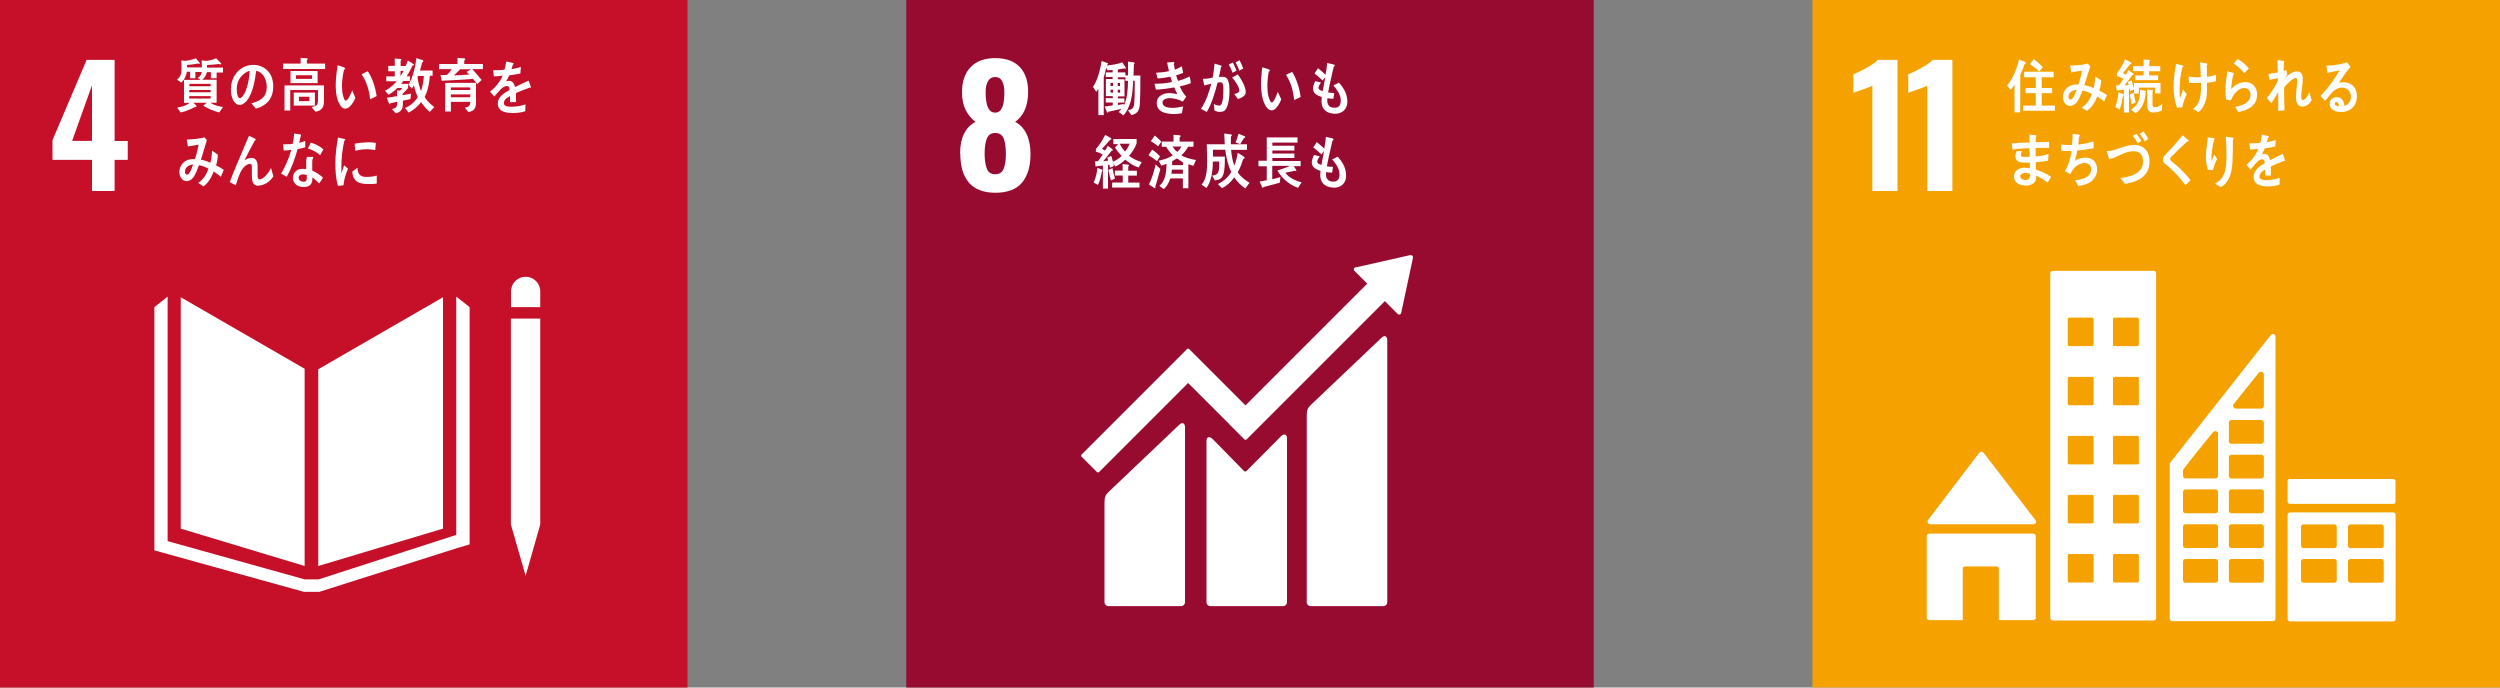 <?xml version="1.0" encoding="UTF-8"?>
<svg id="uuid-b5dc3302-ca0f-4ca4-bfc6-55a7e3aea0c4" data-name="レイヤー 2" xmlns="http://www.w3.org/2000/svg" viewBox="0 0 200 55">
  <rect x="0" y="0" width="200" height="55" fill="#808080" stroke="none"/>
  <g id="uuid-7a569b31-c623-4dc1-b39b-0e834abc52c8" data-name="design">
    <g>
      <rect width="55" height="55" fill="#c60f28"/>
      <path d="M7.36,12.79h-3.16v-1.58l2.73-6.42h2.24v6.49h1.05v1.51h-1.05v2.49h-1.81v-2.49ZM7.36,11.27v-4.45l-1.59,4.45h1.59Z" fill="#fff"/>
      <g>
        <polygon points="24.37 29.5 14.46 23.78 14.46 42.29 24.37 45.28 24.37 29.5" fill="#fff"/>
        <polygon points="25.46 29.54 25.46 45.28 35.44 42.29 35.44 23.78 25.46 29.54" fill="#fff"/>
        <polygon points="41.16 41.96 40.87 41.96 42.05 46.06 43.22 41.96 42.93 41.96 43.22 41.96 43.22 25.49 42.93 25.49 42.63 25.49 42.33 25.49 41.74 25.49 41.45 25.49 41.16 25.49 40.87 25.49 40.87 41.96 41.16 41.96" fill="#fff"/>
        <polygon points="37.57 24.57 36.5 23.73 36.5 42.79 25.49 46.35 24.98 46.35 24.88 46.35 24.37 46.35 13.41 43.29 13.41 23.73 12.35 24.57 12.35 44.03 24.32 47.35 24.88 47.35 24.98 47.35 25.54 47.35 36.59 43.84 37.57 43.55 37.57 24.57" fill="#fff"/>
        <path d="M43.22,23.31c0-.65-.53-1.17-1.17-1.17s-1.17.52-1.17,1.17v1.26h2.34v-1.26Z" fill="#fff"/>
      </g>
      <g>
        <path d="M15.63,5.75v.51s-.42,0-.42,0v-.52h-.27c-.04.36-.2.65-.44.87l-.34-.24c.35-.28.36-.55.36-1.01,0-.18,0-.35-.02-.52l.37.03c.2-.03.64-.13.8-.21l.33.4s-.04.05-.07.05c-.03,0-.06-.01-.08-.03-.29.06-.59.09-.89.12,0,.07,0,.13,0,.19h1.44v.37h-.76ZM17.33,5.79v.47h-.46v-.49h-.32c-.05.25-.19.47-.38.61h1.16v1.84h-.48c.22.2.71.3.99.34l-.3.44c-.44-.12-.88-.3-1.28-.54.09-.09.19-.15.28-.24h-1.06s.25.24.25.28c0,.03-.03.05-.06.05-.02,0-.03,0-.05,0-.38.2-.77.37-1.18.45l-.26-.39c.35-.07.69-.13.98-.38h-.44v-1.84h1.33c-.08-.05-.16-.1-.23-.15.26-.18.33-.35.33-.7,0-.23,0-.47-.02-.7l.37.03c.2-.02.59-.1.79-.21l.37.38s.04.04.04.07c0,.04-.05.04-.07.04-.04,0-.07,0-.11-.03-.32.04-.64.07-.96.08,0,.07,0,.14,0,.21h1.28v.39h-.52ZM16.85,6.71h-1.7v.19h1.7v-.19ZM16.85,7.2h-1.71v.18h1.71v-.18ZM16.85,7.69h-1.71v.19h1.71v-.19Z" fill="#fff"/>
        <path d="M20.47,8.69c-.13-.14-.24-.28-.36-.42.64-.18,1.23-.44,1.23-1.33,0-.61-.31-1.16-.84-1.28-.11.82-.32,2.11-.96,2.59-.12.09-.23.15-.38.15-.17,0-.33-.13-.43-.27-.19-.25-.26-.64-.26-.97,0-1.16.82-1.97,1.78-1.97.89,0,1.61.62,1.61,1.72,0,1.03-.59,1.57-1.39,1.78ZM19.05,6.52c-.08.2-.11.42-.11.65,0,.19.04.69.26.69.08,0,.15-.09.2-.15.38-.45.54-1.42.58-2.04-.36.08-.78.45-.93.85Z" fill="#fff"/>
        <path d="M22.64,5.52v-.43h1.41v-.46l.51.03s.06.01.06.06c0,.04-.04.07-.07.08v.29h1.46v.43h-3.37ZM25.23,8.94l-.31-.38c.28-.06.52-.09.52-.5v-.86h-2.22v1.64h-.46v-2.01h3.16v1.26c0,.55-.25.78-.69.85ZM23.24,6.65v-.97h2.17v.97h-2.17ZM23.5,8.45v-1.04h1.69v1.04h-1.69ZM24.96,6.02h-1.28v.29h1.28v-.29ZM24.75,7.74h-.83v.35h.83v-.35Z" fill="#fff"/>
        <path d="M27.64,8.7c-.12,0-.23-.05-.31-.14-.35-.36-.46-1.04-.47-1.55-.01-.43.02-.87.08-1.3.02-.17.04-.33.07-.49.13.03.47.14.57.21.02,0,.03.03.03.05,0,.05-.05.08-.08.09-.08.24-.13.69-.16.95-.02.2-.01.4,0,.6,0,.21.04.43.1.63.03.09.09.3.19.3.19,0,.44-.63.52-.82l.25.6c-.12.32-.46.85-.78.86ZM29.61,7.93c-.09-.76-.28-1.38-.68-1.99.17-.08.32-.17.49-.25.36.52.62,1.34.71,2-.17.09-.34.17-.52.25Z" fill="#fff"/>
        <path d="M33.02,5.21c-.14.31-.3.61-.49.89h.26v.38h-.52c-.06.08-.12.15-.18.23h.56v.33c-.14.17-.28.32-.44.46v.12c.22-.04.45-.08.67-.13l-.04.43c-.2.06-.41.09-.61.13v.28c0,.45-.22.65-.57.74l-.3-.34c.35-.1.42-.17.42-.59-.18.04-.37.08-.55.12,0,.03-.03.08-.06.08-.02,0-.04-.02-.04-.04l-.19-.48c.27-.03.55-.08.82-.13,0-.15,0-.31,0-.46l.25.02c.06-.06.11-.13.15-.21h-.37c-.22.22-.46.4-.71.54l-.28-.32c.35-.19.67-.44.94-.76h-.84v-.39h.68v-.41h-.52v-.43h.52v-.59l.48.04s.05.01.05.05c0,.04-.03.07-.06.09v.42h.58l-.28.27c.1-.23.19-.46.27-.71l.44.27s.05.04.05.08c0,.05-.06.06-.08.05ZM32.04,5.67v.42c.09-.13.17-.27.25-.42h-.25ZM34.39,8.96c-.23-.17-.53-.53-.7-.79-.27.35-.63.65-1,.84l-.29-.37c.39-.16.79-.47,1.02-.88-.14-.3-.24-.61-.31-.94-.05.09-.1.18-.16.26l-.28-.3c.35-.55.57-1.45.64-2.13l.51.16s.05.05.05.08c0,.04-.06.08-.09.09-.06.22-.12.45-.18.66h1.01v.42h-.22c-.04.56-.16,1.22-.42,1.7.2.33.48.59.77.8l-.35.39ZM33.44,6.08l-.04.1c.05.39.15.76.28,1.12.13-.39.2-.81.23-1.22h-.46Z" fill="#fff"/>
        <path d="M37.79,5.54c.25.29.51.56.74.86l-.36.33c-.11-.15-.21-.29-.33-.42-.83.08-1.67.1-2.5.15l-.1-.46h.42c.06,0,.11-.02.16-.07.12-.11.22-.26.32-.4h-1.02v-.41h1.48v-.49l.57.04s.05.03.05.07c0,.04-.06.08-.08.09v.29h1.49v.41h-.82ZM37.47,8.96l-.29-.35c.27-.05.44-.1.44-.46h-1.55v.77h-.46v-2.29h2.47v1.61c0,.47-.23.68-.62.72ZM36.07,6.99v.21h1.55v-.21s-1.55,0-1.55,0ZM37.62,7.55h-1.55v.23h1.55v-.23ZM36.82,5.54c-.17.16-.33.34-.51.49.41-.01.82-.04,1.23-.07-.07-.07-.14-.14-.21-.21.12-.07.23-.13.35-.21h-.85Z" fill="#fff"/>
        <path d="M42.46,7.02s-.04,0-.06-.02c-.29.1-.85.32-1.12.44v.73h-.48c0-.07,0-.14,0-.22v-.26c-.32.15-.49.34-.49.56,0,.19.19.29.55.29.4,0,.76-.05,1.18-.19l-.02.55c-.36.12-.75.14-1.01.14-.79,0-1.19-.25-1.19-.75,0-.25.11-.47.33-.68.14-.13.34-.26.61-.41,0-.21-.07-.32-.19-.32-.15,0-.29.06-.42.18-.08.08-.19.17-.31.32-.15.17-.24.28-.3.34-.07-.09-.19-.21-.34-.39.45-.35.79-.78,1.02-1.28-.21.03-.45.05-.71.06-.02-.18-.04-.34-.07-.49.38,0,.69-.01.92-.05.05-.14.09-.35.14-.65l.54.12s.05.03.05.06-.02.05-.06.07c-.02.08-.06.2-.11.36.19-.02.46-.09.75-.17l-.04.52c-.22.05-.52.09-.89.15-.06.14-.15.32-.25.47.1-.03.18-.03.23-.03.25,0,.41.17.48.5.32-.17.69-.34,1.09-.52l.19.53s-.02.06-.05.06Z" fill="#fff"/>
        <path d="M17.65,14.13c-.18-.14-.36-.29-.55-.41-.16.44-.48.98-.83,1.19l-.42-.28c.38-.23.67-.66.82-1.14-.24-.13-.5-.23-.75-.28-.06.17-.12.33-.19.49-.17.39-.39.79-.8.79-.34,0-.58-.33-.58-.73,0-.52.36-.89.75-.99.16-.04.33-.05.49-.04.11-.29.24-.84.3-1.16l-.86.15-.09-.56h.05c.28,0,1.12-.07,1.36-.18.06.08.13.15.2.23-.09.3-.18.59-.27.89-.07.23-.13.45-.21.67.26.05.51.13.76.25.08-.31.12-.65.13-.98.16.11.32.22.48.34-.03.29-.07.58-.15.85.21.11.42.22.61.36-.07.18-.15.37-.23.55ZM14.8,13.74c0,.12.04.23.15.23.07,0,.12-.03.17-.09.13-.15.26-.52.33-.72-.28.03-.65.17-.65.58Z" fill="#fff"/>
        <path d="M20.65,14.86c-.54,0-.5-.57-.5-1.02v-.44c0-.13,0-.29-.15-.29-.04,0-.07,0-.11.02-.61.18-.84,1.11-1.03,1.7-.16-.09-.32-.18-.48-.26.17-.46.35-.91.54-1.36.21-.5.42-1.01.64-1.51.12-.28.23-.56.36-.84.15.07.37.17.51.26.02,0,.03.02.03.05,0,.04-.04.06-.07.06-.27.47-.51.97-.76,1.45-.02.05-.05.09-.07.13.17-.09.35-.18.54-.18.39,0,.51.3.51.71,0,.24,0,.48,0,.72,0,.12.02.29.15.29.18,0,.38-.17.51-.3.16-.17.29-.39.41-.61.06.22.13.44.19.66-.27.45-.76.75-1.24.75Z" fill="#fff"/>
        <path d="M24.4,11.79c-.2.06-.39.1-.59.14-.21.73-.5,1.59-.88,2.21-.15-.08-.3-.16-.44-.25.34-.58.63-1.23.81-1.9-.2.03-.4.05-.6.05-.02-.16-.04-.33-.06-.5.07,0,.15,0,.22,0,.19,0,.38,0,.56-.04.06-.26.09-.54.11-.82.19.03.38.05.56.09-.05.22-.1.44-.16.66.17-.04.32-.1.49-.16,0,.17,0,.34,0,.51ZM25.53,14.68c-.17-.17-.34-.35-.54-.49,0,.05,0,.1,0,.15-.02.49-.33.62-.7.62-.13,0-.26-.02-.38-.06-.24-.09-.49-.34-.48-.67.02-.48.36-.72.74-.72.11,0,.22,0,.33.03,0-.22-.01-.44,0-.67,0-.11.02-.21.06-.32h.36s.14-.02.14.04c0,0,0,.01,0,.02-.05.08-.08.19-.08.29,0,.25,0,.49,0,.75.29.12.62.34.86.56-.1.16-.2.32-.31.47ZM24.53,14c-.09-.04-.19-.05-.29-.05-.15,0-.35.05-.35.27,0,.22.22.32.38.32.15,0,.26-.03.27-.24,0-.1,0-.2,0-.3ZM25.61,12.42c-.28-.26-.63-.44-.98-.54l.23-.47c.35.1.72.27,1.01.54l-.26.47Z" fill="#fff"/>
        <path d="M27.49,14.82c-.15.01-.29.03-.45.05-.18-.58-.21-1.21-.21-1.82,0-.69.09-1.38.21-2.05l.35.08c.05.02.12.02.18.04.02,0,.05.02.05.06s-.04.06-.07.06c-.16.67-.24,1.43-.24,2.12,0,.17,0,.34,0,.52.07-.22.14-.44.22-.66.1.09.2.19.31.28-.18.43-.31.81-.36,1.3ZM30.13,14.68c-.22.05-.52.05-.75.04-.58-.02-1.13-.11-1.2-.99.14-.1.28-.21.42-.31,0,.5.24.72.62.73.3,0,.63,0,.92-.11,0,.21,0,.42,0,.63ZM30.02,12.01c-.31-.07-.62-.08-.95-.06-.22.02-.44.06-.65.11-.02-.17-.03-.39-.05-.56.3-.08.61-.08.93-.11.26-.02.51,0,.77.04-.02.19-.03.39-.05.58Z" fill="#fff"/>
      </g>
    </g>
    <g>
      <rect x="72.5" width="55" height="55" fill="#970b31"/>
      <path d="M76.81,12.24c0-.59.1-1.1.31-1.53.21-.43.51-.75.92-.96-.32-.23-.58-.55-.78-.94-.2-.39-.3-.87-.3-1.43,0-.86.23-1.53.69-2.01.46-.48,1.11-.72,1.97-.72s1.51.24,1.96.71c.45.47.67,1.14.67,1.98,0,.59-.1,1.08-.28,1.48-.19.4-.44.71-.76.93.41.21.71.54.92.98.21.45.31.98.31,1.59,0,.98-.22,1.73-.67,2.28-.45.54-1.16.82-2.14.82-1.87,0-2.81-1.06-2.81-3.19ZM80.3,13.48c.12-.31.17-.69.17-1.16,0-.52-.06-.93-.17-1.23-.12-.3-.34-.45-.68-.45s-.56.15-.68.46c-.12.31-.17.71-.17,1.22,0,.47.06.85.17,1.16.12.31.34.46.68.46s.56-.15.68-.46ZM80.35,7.39c0-.38-.06-.68-.18-.9-.12-.22-.31-.33-.56-.33s-.44.11-.57.33c-.13.22-.19.52-.19.9,0,1.08.25,1.62.76,1.62s.74-.54.74-1.62Z" fill="#fff"/>
      <g>
        <path d="M110.48,27.06l-5.62,5.34c-.21.21-.32.37-.32.8v14.97c0,.18.14.32.32.32h5.8c.18,0,.32-.14.32-.32v-20.98c0-.18-.14-.5-.5-.13" fill="#fff"/>
        <path d="M94.3,34.02l-5.62,5.34c-.21.21-.32.37-.32.8v8.01c0,.17.14.32.32.32h5.8c.18,0,.32-.14.32-.32v-14.02c0-.18-.14-.5-.5-.13" fill="#fff"/>
        <path d="M113.04,20.58s-.01-.09-.05-.12c-.03-.03-.07-.04-.1-.05h-.03s-.05,0-.05,0l-4.3.97h-.08s-.06.03-.08.05c-.06.06-.06.17,0,.23l.05.05.98.98-9.74,9.74-4.5-4.5c-.05-.05-.13-.05-.18,0l-1.22,1.22s0,0,0,0l-7.21,7.21c-.05.05-.05.13,0,.18l1.22,1.22c.05.05.13.05.18,0l7.12-7.12,3.27,3.27s0,.01.01.02l1.22,1.22c.05.05.13.05.18,0l11.06-11.06,1.03,1.03c.06.06.17.06.23,0,.03-.03.04-.07.05-.11h0s.94-4.4.94-4.4v-.05Z" fill="#fff"/>
        <path d="M102.43,34.95l-2.72,2.74c-.05.04-.13.04-.18,0l-2.46-2.51c-.45-.45-.55-.08-.55.09v12.9c0,.18.14.32.32.32h5.8c.18,0,.32-.14.32-.32v-13.12c0-.18-.14-.5-.54-.1" fill="#fff"/>
      </g>
      <g>
        <path d="M91.19,8.28c-.03.57-.19.81-.68.93l-.27-.39c.34-.07.47-.16.5-.58.04-.59.04-1.19.04-1.78h-.13c-.02.55-.05,1.1-.19,1.62-.11.4-.31.88-.59,1.15l-.37-.27c.07-.08.15-.16.22-.25-.35.08-.7.15-1.05.23,0,.04-.02.07-.06.07-.03,0-.06-.03-.07-.07l-.17-.42c.22-.02.43-.06.65-.09v-.23h-.56v-.35h.56v-.16h-.55v-1.37h.54v-.16h-.55v-.37h.55v-.19c-.13,0-.27.02-.4.03l-.11-.21c-.05.18-.09.37-.14.56,0,.03-.06.17-.06.2v3.03h-.43v-2.12c-.05.09-.1.17-.17.25l-.26-.39c.36-.5.59-1.43.69-2.07l.48.17s.04.03.04.06c0,.04-.05.06-.08.06l-.02.07c.31-.03.96-.12,1.23-.26l.3.47s-.03.05-.06.05c-.02,0-.05,0-.07-.03-.17.04-.35.06-.52.09v.23h.6v.24h.21v-1.1l.45.06s.08.02.08.07c0,.04-.03.07-.06.08,0,.3-.02.6-.03.9.18,0,.36,0,.55,0,0,.75,0,1.49-.04,2.24ZM89.04,6.63h-.2v.25h.2v-.25ZM89.04,7.18h-.2v.23h.2v-.23ZM89.6,6.63h-.18v.25h.18v-.25ZM89.61,7.18h-.19v.23h.19v-.23ZM90.03,6.46v-.28h-.6v.16h.53v1.37h-.53v.16h.52v.34h-.52v.19c.16-.02.32-.06.48-.08l-.02.16c.3-.58.34-1.35.35-2.01h-.21Z" fill="#fff"/>
        <path d="M94.37,6.9c.14.31.31.59.53.84-.09.14-.19.26-.28.39-.35-.19-.71-.28-1.09-.28-.16,0-.53.08-.53.34,0,.42.56.44.81.44.29,0,.55-.06.84-.11-.04.18-.07.36-.1.54-.2.03-.4.06-.59.06-.51,0-1.42-.07-1.42-.88,0-.59.57-.79.99-.79.24,0,.41.04.65.08-.08-.18-.17-.36-.24-.54-.46.09-1,.16-1.47.18l-.11-.47c.47,0,.94-.03,1.4-.14-.05-.14-.09-.28-.13-.43-.34.08-.68.13-1.02.15-.04-.15-.08-.31-.12-.46.34-.02.69-.05,1.03-.13-.06-.23-.11-.46-.15-.69.17-.01.33-.03.5-.04h.02s.06.01.06.06c0,.03-.02.06-.04.08.02.16.04.31.08.47.19-.06.38-.16.56-.27.03.17.07.35.1.53-.19.07-.37.14-.56.2.04.15.1.3.15.44.32-.08.64-.21.94-.35.04.18.06.36.09.53-.29.12-.58.19-.88.26Z" fill="#fff"/>
        <path d="M98.02,8.8c-.12.13-.29.15-.46.15-.13,0-.27-.04-.4-.1-.02-.18-.03-.35-.05-.53.14.08.29.13.44.13.33,0,.32-1.06.32-1.33,0-.19,0-.54-.23-.54-.08,0-.16.02-.24.04-.16.68-.5,1.78-.86,2.34-.16-.08-.3-.18-.46-.25.38-.58.65-1.31.82-2.01-.19.04-.37.08-.55.14-.01-.05-.12-.51-.12-.51,0-.02.03-.03.04-.03.04,0,.07,0,.11,0,.21,0,.42-.04.63-.09.08-.37.12-.74.15-1.12.12.03.24.07.35.1.05.02.11.03.17.06.02,0,.05.02.05.06,0,.03-.03.04-.05.05-.05.26-.1.53-.17.8.08,0,.16-.02.24-.02.28,0,.44.08.53.4.07.21.08.49.08.72,0,.43-.06,1.24-.35,1.54ZM98.61,5.83c-.09-.24-.19-.46-.31-.67l.33-.16c.11.21.2.42.29.65l-.31.17ZM99.02,7.91c-.09-.14-.19-.26-.28-.39.12-.02.41-.1.41-.27,0-.3-.4-.85-.58-1.05.15-.08.31-.16.45-.25.24.31.64.98.64,1.41,0,.35-.41.49-.64.57ZM99.15,5.66c-.08-.24-.19-.46-.3-.67l.31-.17c.12.21.22.43.3.66l-.31.17Z" fill="#fff"/>
        <path d="M101.76,8.83c-.12,0-.23-.04-.32-.12-.36-.34-.5-1.01-.54-1.53-.03-.43-.02-.87.03-1.3.01-.17.02-.33.05-.49.13.03.47.12.58.19.02,0,.03.03.03.05,0,.05-.04.08-.08.09-.07.25-.1.69-.12.96,0,.2,0,.4.02.6.01.21.05.43.13.62.03.09.1.3.2.29.19-.01.41-.65.48-.84l.28.59c-.11.32-.42.87-.74.89ZM103.53,7.99c-.08-.76-.25-1.38-.65-2,.17-.08.32-.17.49-.24.35.53.6,1.35.68,2.01-.17.09-.35.16-.52.24Z" fill="#fff"/>
        <path d="M106.84,9.1c-.57,0-1.11-.24-1.12-1,0-.11.01-.23.02-.34-.3-.1-.69-.24-.7-.67,0-.19.1-.44.18-.6.15.03.31.08.46.11-.07.1-.2.28-.2.42,0,.17.23.24.34.26.06-.37.14-.74.2-1.11-.07.09-.14.18-.21.27-.21-.2-.42-.38-.65-.56.09-.14.18-.28.28-.42.21.16.42.34.6.52.06-.31.11-.63.13-.94.13.02.26.06.39.09.05,0,.11.02.16.04.03,0,.06.02.06.06,0,.05-.05.1-.08.12-.03.1-.05.22-.08.32-.05.22-.1.44-.15.67-.08.35-.16.7-.22,1.06.16.03.33.03.49.04l-.07.46c-.16,0-.32-.02-.48-.04-.01.07-.01.14-.01.21,0,.4.28.56.59.55.34,0,.5-.21.49-.6,0-.45-.33-.89-.59-1.19.15-.06.3-.14.44-.22.39.43.67.88.68,1.53,0,.64-.46.95-.96.96Z" fill="#fff"/>
        <path d="M88.16,13.69c-.07.34-.16.82-.33,1.1l-.34-.18c.16-.34.27-.8.3-1.18l.37.14s.04.03.04.07c0,.02-.03.04-.04.05ZM91.09,13.4c-.39-.13-.75-.35-1.07-.63-.25.24-.49.42-.79.55l-.17-.25.05.21c-.1.06-.21.09-.31.14-.02-.08-.04-.17-.06-.25l-.1.02v1.9h-.41v-1.85c-.2.02-.39.06-.59.08l-.04-.41c.08,0,.16,0,.24-.02.13-.17.26-.35.38-.54-.18-.09-.36-.17-.55-.21v-.21c.29-.33.53-.72.74-1.13.14.06.28.14.41.22.03.02.09.05.09.1,0,.05-.07.06-.1.06-.21.25-.42.49-.65.72.08.05.16.1.24.15.08-.12.15-.25.22-.38.06.04.41.26.41.33,0,.05-.06.06-.09.05-.23.28-.45.57-.68.85.13-.01.27-.03.4-.05-.02-.08-.05-.17-.08-.24.11-.04.22-.09.32-.14.05.16.1.31.14.47.22-.1.51-.28.69-.46-.19-.21-.38-.43-.53-.68l.26-.27h-.39v-.41h1.86v.35c-.12.35-.37.73-.6.99.25.24.71.41,1.01.51-.09.14-.17.29-.25.44ZM88.88,14.45c-.09-.28-.15-.57-.21-.86l.33-.14c.05.29.11.57.2.84l-.33.15ZM88.97,14.99v-.39h.85v-.56h-.63v-.39h.62v-.53c.11.01.22.02.33.04.05,0,.09,0,.14.02.02,0,.04.02.04.05,0,.04-.04.07-.06.08v.35h.69v.39h-.69v.56h.9v.39h-2.19ZM89.58,11.5c.11.24.26.44.42.63.14-.17.28-.41.37-.63h-.79Z" fill="#fff"/>
        <path d="M92.56,12.89c-.22-.17-.44-.33-.68-.47l.29-.45c.17.1.49.38.63.54l-.24.38ZM92.42,14.95s.02.05.02.07c0,.02-.02.04-.04.04-.04,0-.43-.27-.49-.31.23-.4.43-1.12.54-1.59l.38.36c-.13.48-.26.96-.41,1.43ZM92.65,11.7c-.19-.15-.38-.29-.58-.41l.31-.45c.13.1.43.37.52.5l-.25.36ZM95.47,13.27c-.14-.04-.27-.08-.4-.13v1.92h-.44v-.79h-1c-.13.35-.26.63-.53.86l-.35-.26c.49-.41.57-1.11.57-1.77-.13.06-.27.11-.41.15l-.22-.39c.38-.09.8-.2,1.13-.44-.2-.2-.38-.43-.53-.68h-.35v-.41h.94v-.54l.5.03s.07.03.07.08c0,.05-.05.07-.08.08v.35h1.11v.41h-.43c-.14.26-.33.49-.54.68.28.2.84.33,1.17.38l-.22.48ZM94.63,13.57h-.88c0,.11-.02.22-.04.33h.92v-.33ZM94.63,12.98c-.16-.09-.32-.19-.47-.31-.13.08-.26.16-.39.23,0,.1,0,.2,0,.31h.87v-.23ZM93.8,11.72c.11.17.23.32.38.43.13-.11.25-.27.34-.43h-.72Z" fill="#fff"/>
        <path d="M99.63,15.08c-.37-.25-.62-.5-.89-.89-.26.37-.6.68-.98.86l-.33-.32c.43-.23.8-.5,1.07-.98-.27-.54-.4-1.14-.48-1.77h-.98v.02c0,.18,0,.35,0,.53h.95c0,.36,0,.72-.05,1.08-.08.59-.26.77-.75.82l-.22-.38c.49-.06.55-.25.56-.8v-.33s-.5,0-.5,0c0,.68-.11,1.61-.52,2.12l-.38-.27c.42-.48.44-1.28.44-1.93,0-.43-.03-.87-.03-1.3h1.44c-.02-.28-.03-.57-.04-.86l.53.07s.08.02.08.07c0,.04-.04.09-.08.1,0,.12,0,.23,0,.34,0,.09,0,.19,0,.28h1.29v.45h-1.27c.03.43.11.86.25,1.26.13-.3.23-.7.28-1.03l.5.32s.05.05.05.09c0,.05-.08.07-.11.08-.12.37-.25.74-.44,1.07.24.38.59.62.94.84l-.34.47ZM99.51,11.05c-.1.16-.19.32-.29.48l-.37-.13c.09-.23.17-.46.23-.7l.47.19s.07.04.07.08c0,.05-.07.07-.1.08Z" fill="#fff"/>
        <path d="M103.83,15.02c-.66-.23-1.24-.7-1.64-1.38.34-.11.69-.22,1.02-.37h-1.43v1.07l.65-.17-.05.45c-.43.11-.86.22-1.29.34-.01.03-.04.07-.07.07-.02,0-.03-.01-.04-.03l-.21-.48c.19-.03.38-.05.57-.1v-1.12h-.66v-.44h.66v-1.87h2.46v.42h-2.01v.25h1.76v.38h-1.76v.24h1.76v.36h-1.76v.24h2.26v.41h-.55l.22.34s-.03.06-.06.06c-.03,0-.05-.01-.08-.03-.25.06-.5.11-.75.15.24.41.9.68,1.3.78l-.3.45Z" fill="#fff"/>
        <path d="M106.74,15.01c-.56,0-1.11-.24-1.12-1,0-.11.01-.23.02-.34-.29-.1-.69-.24-.7-.67,0-.19.1-.44.18-.6.15.03.31.08.46.11-.07.09-.2.28-.2.42,0,.16.23.24.34.26.06-.37.14-.74.2-1.11-.07.09-.14.18-.21.27-.21-.2-.42-.38-.65-.56.09-.14.18-.28.28-.42.21.16.42.34.6.52.06-.31.11-.63.13-.94.13.02.26.06.39.09.05,0,.11.02.16.04.03,0,.06.02.06.06,0,.05-.05.1-.08.12-.03.1-.05.22-.08.32-.05.22-.1.44-.15.67-.08.35-.16.7-.22,1.06.16.03.33.03.49.04l-.07.46c-.16,0-.32-.01-.48-.04-.01.07-.01.14-.01.21,0,.4.28.56.59.55.34,0,.5-.21.49-.6,0-.45-.33-.89-.59-1.18.15-.06.3-.14.44-.22.39.43.67.88.68,1.53,0,.64-.46.95-.96.96Z" fill="#fff"/>
      </g>
    </g>
    <g>
      <rect x="145" width="55" height="55" fill="#f5a200"/>
      <g>
        <path d="M149.79,6.86c-.1.05-.37.16-.83.32-.36.12-.59.2-.69.25v-1.49c.29-.11.65-.28,1.07-.52.42-.23.71-.44.89-.63h1.57v10.49h-2.01V6.86Z" fill="#fff"/>
        <path d="M154.18,6.86c-.1.05-.37.16-.83.32-.36.12-.59.2-.69.25v-1.49c.29-.11.65-.28,1.07-.52.42-.23.71-.44.89-.63h1.57v10.49h-2.01V6.86Z" fill="#fff"/>
      </g>
      <g>
        <g>
          <path d="M154.38,41.94h8.31c.11,0,.2-.09.2-.2,0-.05-.02-.1-.05-.14h-.01s-4.13-5.36-4.13-5.36l-.04-.04s-.09-.07-.15-.07c-.05,0-.1.02-.13.05l-.02.03-.04.04-4.03,5.29-.06.08s-.03.07-.03.11c0,.11.09.2.2.2Z" fill="#fff"/>
          <path d="M162.67,42.69h-8.33c-.11,0-.2.09-.2.2v6.52c0,.11.09.2.2.2h2.68v-4.1c0-.11.09-.2.2-.2h2.49c.11,0,.2.09.2.2v4.1h2.75c.11,0,.2-.09.2-.2v-6.52c0-.11-.09-.2-.2-.2Z" fill="#fff"/>
        </g>
        <path d="M191.45,40.99h-8.24c-.11,0-.2.09-.2.2v8.32c0,.11.09.2.2.2h8.24c.11,0,.2-.09.2-.2v-8.32c0-.11-.09-.2-.2-.2M186.94,46.42c0,.11-.09.2-.2.2h-2.46c-.11,0-.2-.09-.2-.2v-1.5c0-.11.09-.2.2-.2h2.46c.11,0,.2.09.2.2v1.5ZM186.94,43.65c0,.11-.09.2-.2.2h-2.46c-.11,0-.2-.09-.2-.2v-1.5c0-.11.09-.2.2-.2h2.46c.11,0,.2.09.2.2v1.5ZM190.7,46.42c0,.11-.09.2-.2.2h-2.46c-.11,0-.2-.09-.2-.2v-1.5c0-.11.09-.2.2-.2h2.46c.11,0,.2.09.2.2v1.5ZM190.7,43.65c0,.11-.09.2-.2.2h-2.46c-.11,0-.2-.09-.2-.2v-1.5c0-.11.09-.2.2-.2h2.46c.11,0,.2.09.2.2v1.5Z" fill="#fff"/>
        <path d="M172.29,21.67h-8.07c-.11,0-.2.09-.2.2v27.57c0,.11.09.2.2.2h8.07c.11,0,.2-.09.2-.2v-27.57c0-.11-.09-.2-.2-.2M167.49,46.49c0,.06-.05.11-.11.11h-1.85c-.06,0-.11-.05-.11-.11v-2.06c0-.06.05-.11.11-.11h1.85c.06,0,.11.05.11.11v2.06ZM167.49,41.76c0,.06-.05.11-.11.11h-1.85c-.06,0-.11-.05-.11-.11v-2.06c0-.06.05-.11.11-.11h1.85c.06,0,.11.05.11.11v2.06ZM167.49,37.04c0,.06-.05.11-.11.11h-1.85c-.06,0-.11-.05-.11-.11v-2.06c0-.06.05-.11.11-.11h1.85c.06,0,.11.05.11.11v2.06ZM167.49,32.31c0,.06-.05.11-.11.11h-1.85c-.06,0-.11-.05-.11-.11v-2.06c0-.06.05-.1.11-.1h1.85c.06,0,.11.05.11.1v2.06ZM167.49,27.58c0,.06-.05.11-.11.11h-1.85c-.06,0-.11-.05-.11-.11v-2.06c0-.06.05-.11.11-.11h1.85c.06,0,.11.05.11.11v2.06ZM171.11,46.49c0,.06-.05.11-.11.11h-1.85c-.06,0-.11-.05-.11-.11v-2.06c0-.06.05-.11.11-.11h1.85c.06,0,.11.05.11.11v2.06ZM171.11,41.76c0,.06-.05.11-.11.11h-1.85c-.06,0-.11-.05-.11-.11v-2.06c0-.06.05-.11.11-.11h1.85c.06,0,.11.05.11.11v2.06ZM171.11,37.04c0,.06-.05.11-.11.11h-1.85c-.06,0-.11-.05-.11-.11v-2.06c0-.06.05-.11.11-.11h1.85c.06,0,.11.05.11.11v2.06ZM171.11,32.31c0,.06-.05.11-.11.11h-1.85c-.06,0-.11-.05-.11-.11v-2.06c0-.06.05-.1.11-.1h1.85c.06,0,.11.05.11.1v2.06ZM171.11,27.58c0,.06-.05.11-.11.11h-1.85c-.06,0-.11-.05-.11-.11v-2.06c0-.06.05-.11.11-.11h1.85c.06,0,.11.05.11.11v2.06Z" fill="#fff"/>
        <rect x="183.01" y="38.32" width="8.63" height="1.99" rx=".17" ry=".17" fill="#fff"/>
        <path d="M182.03,26.87c-.03-.09-.11-.15-.2-.15-.04,0-.08.02-.12.04,0,0-.01,0-.02.01l-.07.09-7.93,10.06-.04.05s-.07.1-.07.16h0v12.36c0,.11.09.2.2.2h8.06c.11,0,.2-.09.2-.2v-22.52s0-.06-.02-.08ZM178.69,32.33l.06-.07c.54-.7,1.46-1.82,1.9-2.37l.06-.07c.04-.05.11-.08.18-.08.11,0,.2.08.22.18v2.54c0,.12-.1.22-.22.23,0,0,0,0-.01,0s0,0-.01,0h-1.98s0,0-.01,0,0,0-.01,0c-.12,0-.22-.1-.22-.23,0-.05.02-.1.04-.14ZM177.44,46.42c0,.11-.09.2-.2.2h-2.4c-.11,0-.2-.09-.2-.2v-1.5c0-.11.09-.2.2-.2h2.4c.11,0,.2.09.2.2v1.5ZM177.44,43.64c0,.11-.09.2-.2.2h-2.4c-.11,0-.2-.09-.2-.2v-1.5c0-.11.09-.2.2-.2h2.4c.11,0,.2.09.2.2v1.5ZM177.44,40.86c0,.11-.09.2-.2.2h-2.4c-.11,0-.2-.09-.2-.2v-1.51c0-.11.09-.2.2-.2h2.4c.11,0,.2.09.2.2v1.51ZM177.44,34.76v3.31c0,.11-.09.2-.2.2h-2.4c-.11,0-.2-.09-.2-.2v-.42s0-.05.02-.07c0,0,0-.01.01-.02,0,0,.01-.02.02-.03,0,0,.02-.02.02-.03.31-.44,1.69-2.15,2.28-2.86l.06-.07c.04-.05.11-.08.18-.08.11,0,.2.08.22.18v.09ZM181.11,46.42c0,.11-.09.2-.2.2h-2.4c-.11,0-.2-.09-.2-.2v-1.5c0-.11.09-.2.2-.2h2.4c.11,0,.2.09.2.2v1.5ZM181.11,43.64c0,.11-.09.2-.2.2h-2.4c-.11,0-.2-.09-.2-.2v-1.5c0-.11.09-.2.2-.2h2.4c.11,0,.2.09.2.2v1.5ZM181.11,40.86c0,.11-.09.2-.2.2h-2.4c-.11,0-.2-.09-.2-.2v-1.51c0-.11.09-.2.2-.2h2.4c.11,0,.2.09.2.2v1.51ZM181.11,38.08c0,.11-.09.2-.2.2h-2.4c-.11,0-.2-.09-.2-.2v-1.5c0-.11.09-.2.2-.2h2.4c.11,0,.2.09.2.2v1.5ZM181.11,35.3c0,.11-.09.2-.2.2h-2.4c-.11,0-.2-.09-.2-.2v-1.5c0-.11.09-.2.2-.2h2.4c.11,0,.2.09.2.2v1.5Z" fill="#fff"/>
      </g>
      <g>
        <path d="M161.98,5.11c-.11.3-.23.59-.36.88v3h-.46v-2.23c-.08.16-.19.3-.3.43l-.3-.35c.46-.52.81-1.38.96-2.09l.52.23s.04.03.04.06c0,.05-.07.08-.11.08ZM161.85,8.86v-.41h1.01v-1h-.81v-.41h.81v-.86h-.93v-.44h2.36v.44h-.95v.86h.83v.41h-.83v1h1.05v.41h-2.54ZM163.14,5.73c-.23-.23-.48-.43-.75-.6l.32-.4c.13.1.26.22.39.33.11.1.23.2.33.31l-.29.35Z" fill="#fff"/>
        <path d="M168.33,8.11c-.18-.14-.36-.28-.55-.39-.16.42-.48.94-.83,1.15l-.42-.27c.38-.22.67-.64.82-1.09-.24-.12-.5-.22-.75-.27-.06.16-.12.32-.19.47-.17.38-.39.76-.8.76-.34,0-.58-.32-.58-.71,0-.5.36-.85.75-.96.16-.04.33-.05.49-.04.11-.28.24-.81.29-1.12l-.86.15-.09-.54h.05c.28,0,1.12-.07,1.36-.17.06.08.13.15.2.22-.08.29-.18.57-.27.86-.07.22-.13.43-.21.65.26.05.51.12.75.24.08-.3.12-.63.13-.94.16.11.32.21.48.33-.03.28-.07.56-.15.82.21.1.42.21.61.34-.07.17-.15.35-.23.53ZM165.48,7.74c0,.12.04.22.15.22.07,0,.12-.03.17-.08.13-.14.26-.5.33-.69-.28.02-.65.16-.65.56Z" fill="#fff"/>
        <path d="M169.84,7.66c-.06.37-.13.76-.27,1.1l-.35-.19c.14-.33.22-.83.26-1.19l.39.16s.03.03.03.05c0,.04-.03.06-.05.07ZM172.4,7.46v-.45h-1.29v.47h-.39v-.33l-.29.13c-.01-.05-.03-.11-.04-.16h-.07v1.88h-.41v-1.82c-.19.01-.39.04-.58.06l-.05-.4c.06,0,.13,0,.2-.02.05-.01.07-.03.1-.08.11-.14.2-.29.29-.44-.17-.08-.34-.17-.52-.22v-.21c.26-.32.49-.73.66-1.13l.42.23s.09.04.09.09c0,.08-.07.08-.12.08-.18.24-.36.48-.56.7.07.05.15.08.23.14.07-.12.14-.25.21-.37l.37.26s.04.03.04.07c0,.06-.06.06-.1.06-.21.28-.41.57-.63.83.11,0,.23,0,.34-.03-.03-.08-.04-.16-.08-.24l.31-.13c.07.22.12.44.19.66v-.45h2.12v.83h-.44ZM170.54,8.33c-.06-.25-.11-.52-.15-.78l.3-.13c.05.26.1.52.16.78l-.31.13ZM171.65,7.37c-.02.26-.04.53-.13.77-.13.39-.36.72-.68.92l-.35-.29c.6-.38.7-.83.72-1.59l.42.08s.05.02.05.06c0,.03-.03.05-.05.06ZM171.93,5.7v.33h.72v.38h-1.83v-.38h.67v-.34h-.85v-.4h.85v-.54l.45.04s.06.02.06.06-.04.07-.06.07v.37h.88v.41h-.88ZM172.95,8.83c-.2.12-.46.17-.69.17-.29,0-.48-.16-.48-.53v-1.31l.41.05s.06.01.06.05c0,.03-.03.06-.05.07v.96c0,.23.03.29.23.29.17,0,.41-.14.55-.26l-.03.51Z" fill="#fff"/>
        <path d="M174.57,8.58c-.13.02-.27.04-.4.05-.21-.53-.29-1.16-.28-1.74,0-.6.08-1.2.2-1.79.12.03.24.06.37.1.05.01.11.02.16.05.02,0,.05.02.05.05,0,.04-.04.06-.07.07-.17.62-.23,1.25-.23,1.89,0,.19,0,.4.04.59.08-.23.16-.46.24-.69.09.13.19.25.29.37-.15.33-.29.69-.36,1.05ZM176.56,6.6c0,.21,0,.41,0,.62,0,.26-.02.51-.09.76-.09.39-.29.76-.59.99-.15-.09-.29-.18-.44-.25.5-.4.61-.88.64-1.54,0-.19,0-.37,0-.56-.24.02-.49.03-.73.02-.08,0-.15,0-.23-.01-.02-.17-.03-.33-.04-.5.17.02.35.04.52.05.15,0,.3,0,.46,0,0-.26-.02-.52-.03-.77,0-.14-.02-.28-.04-.42.13.02.26.04.39.06.05,0,.11,0,.16.03.03,0,.06.02.06.06,0,.03-.03.06-.06.07,0,.31.02.62.02.93.24-.01.49-.09.72-.17,0,.17,0,.35,0,.53-.23.06-.48.1-.71.12Z" fill="#fff"/>
        <path d="M179.32,8.9c-.08.02-.16.04-.25.06-.04-.07-.25-.4-.25-.4,0-.01.02-.02.02-.02.21-.04.4-.08.6-.17.29-.13.59-.36.6-.76,0-.36-.19-.56-.5-.57-.47,0-.9.5-1.06.99-.13-.02-.27-.05-.4-.08-.03-.24-.04-.48-.04-.72,0-.51.07-1.03.16-1.53l.47.14s.05.02.05.06c0,.04-.04.07-.06.08-.09.38-.15.76-.16,1.15.32-.37.72-.57,1.17-.56.48,0,.9.39.9.98-.01.86-.63,1.19-1.26,1.36ZM179.55,5.86c-.25-.31-.53-.56-.85-.77.11-.12.21-.25.31-.37.31.15.67.48.9.76-.13.13-.25.26-.37.38Z" fill="#fff"/>
        <path d="M184.21,8.53c-.36,0-.53-.27-.53-.68s.06-.83.09-1.25c0-.06,0-.13,0-.19,0-.09-.01-.17-.11-.17-.23,0-.79.54-.93.77,0,.6,0,1.21.03,1.81l-.5.06c0-.49,0-1,0-1.5-.18.3-.37.59-.55.88-.13-.13-.24-.28-.36-.42.34-.41.63-.87.88-1.36v-.23c-.23.04-.44.1-.67.14-.03-.16-.05-.32-.09-.48.25-.03.51-.05.75-.12,0-.33-.01-.65-.03-.97.11,0,.42.02.51.06.03,0,.05.02.05.07,0,.02-.01.05-.03.05-.01.23-.02.46-.03.68.07-.02.14-.05.21-.08.03.12.05.25.08.36-.07.09-.14.19-.21.29h0c.31-.27.62-.54,1.03-.54.27,0,.42.25.42.55,0,.24-.02.47-.05.71-.03.25-.07.5-.07.76h0c0,.12,0,.27.13.27.25,0,.42-.41.52-.63.06.22.12.43.18.65-.18.32-.44.51-.77.51Z" fill="#fff"/>
        <path d="M187.25,8.96c-.34,0-.88-.14-.88-.66,0-.36.32-.53.58-.53.24,0,.47.17.56.44.02.09.04.18.04.27.28-.09.52-.35.52-.72,0-.5-.32-.75-.71-.75-.61,0-.96.58-1.34,1.07-.12-.13-.25-.26-.38-.4.58-.61,1.1-1.3,1.53-2.06-.32.08-.65.14-.97.21l-.09-.58s.08,0,.13,0c.18,0,.36-.02.54-.05.25-.03.5-.07.74-.14.08-.02.17-.05.25-.08.09.13.19.26.28.39-.04.03-.08.07-.12.11-.09.1-.18.22-.26.33-.19.26-.37.54-.56.81.12-.03.25-.04.37-.04.56,0,1.07.35,1.07,1.1,0,.91-.64,1.29-1.31,1.29ZM186.91,8.16c-.08,0-.12.03-.12.13,0,.18.23.21.33.21-.02-.14-.06-.34-.21-.34Z" fill="#fff"/>
        <path d="M163.81,14.6c-.29-.21-.59-.41-.91-.55,0,.25-.03.47-.23.62-.14.11-.38.18-.55.18-.4,0-1.01-.14-1-.74,0-.41.35-.65.67-.68.11-.02.21-.01.32,0,.1,0,.19.01.28.03,0-.15,0-.3-.01-.45-.13,0-.27,0-.41,0-.31,0-.75-.03-.74-.52,0-.14.05-.27.1-.39l.43-.02c-.03.09-.09.23-.09.32,0,.15.17.15.26.15.15,0,.3,0,.44-.01-.01-.23-.01-.46-.01-.68-.46,0-.91.04-1.36.11-.03-.17-.04-.33-.06-.5.47-.03.95-.06,1.42-.07,0-.15,0-.29,0-.44v-.2c.12.02.23.03.34.04.06.01.12.01.18.03.02,0,.04.02.04.05,0,.04-.03.06-.05.07-.01.15-.01.29-.02.43.36-.01.72-.02,1.08-.03v.48c-.36,0-.72-.01-1.08,0,0,.23,0,.46,0,.69.35-.03.69-.09,1.03-.2l-.03.54c-.33.05-.66.09-.99.12,0,.19,0,.39.02.59.42.14.84.32,1.21.58-.09.15-.18.31-.28.46ZM162.41,13.91c-.12-.05-.24-.07-.36-.08-.15,0-.43.05-.43.28,0,.22.26.29.41.29.23,0,.38-.1.38-.39,0-.03,0-.07,0-.1Z" fill="#fff"/>
        <path d="M167.41,14.43c-.33.28-.75.4-1.15.45-.09-.15-.15-.31-.25-.46.45-.04,1.28-.19,1.28-.89,0-.35-.27-.49-.53-.49-.24,0-.52.13-.71.29-.18.15-.32.38-.42.6l-.45-.24c.29-.41.48-1.09.54-1.62-.16,0-.31.01-.47.01h-.33c-.01-.18-.03-.35-.04-.52.19.02.39.04.59.04.1,0,.19,0,.29,0,.03-.3.05-.59.05-.9.12.02.24.03.36.05.05,0,.11,0,.16.03.03,0,.06.02.06.07s-.04.08-.07.09c-.02.21-.03.42-.06.62.42-.03.83-.13,1.23-.25v.55c-.44.08-.87.15-1.31.17-.05.28-.1.57-.19.83.27-.18.57-.25.88-.25.5,0,.9.33.9.95,0,.33-.14.65-.38.85Z" fill="#fff"/>
        <path d="M171.53,14.06c-.41.4-1.03.57-1.54.65-.12-.16-.23-.32-.36-.46.31-.04.63-.11.93-.22.45-.17.88-.46.88-1.1s-.32-.83-.79-.83c-.5,0-.93.26-1.39.46-.17.08-.34.14-.52.18-.02-.07-.2-.6-.2-.62,0-.05.05-.03.07-.03.33,0,.67-.14.99-.25.39-.13.77-.25,1.18-.25.65,0,1.18.47,1.18,1.29,0,.47-.12.87-.43,1.17ZM171.03,11.46c-.12-.2-.26-.4-.41-.58l.3-.18c.14.18.28.36.39.57l-.29.18ZM171.58,11.31c-.13-.22-.26-.43-.41-.61l.31-.18c.15.19.28.38.39.6l-.29.19Z" fill="#fff"/>
        <path d="M174.83,14.82c-.35-.5-.75-.94-1.18-1.33-.11-.11-.22-.21-.34-.3-.07-.05-.14-.1-.2-.17-.05-.07-.07-.16-.07-.25,0-.18.07-.28.18-.39.19-.2.39-.39.57-.6.28-.31.55-.62.82-.96.11.1.23.19.34.29.04.03.09.07.13.11.01.01.02.02.02.04,0,.06-.09.07-.13.06-.26.25-.53.49-.79.74-.11.11-.21.22-.32.33-.05.05-.11.1-.16.15-.04.05-.09.11-.09.18,0,.06.03.1.07.14.17.16.35.29.52.44.38.34.73.71,1.04,1.12-.14.13-.27.27-.41.39Z" fill="#fff"/>
        <path d="M177.04,13.61c-.14,0-.28-.02-.41-.04-.11-.29-.17-.75-.16-1.07.02-.51.1-1.02.16-1.52.12.02.25.04.37.06.04.01.1.01.14.03.02,0,.03.02.03.05,0,.03-.03.06-.05.07-.11.44-.18.89-.2,1.35,0,.09,0,.19,0,.28,0,0,0,.03.01.03.01,0,.02-.04.03-.04.06-.15.12-.29.18-.44l.23.34c-.14.28-.26.58-.33.89ZM178.63,11.18c0,.55,0,1.12-.03,1.68-.03.89-.22,1.71-.94,2.12-.12-.1-.29-.18-.42-.26-.01,0-.02,0-.02-.02,0-.02.02-.03.03-.04.1-.05.19-.11.27-.18.46-.38.57-1.02.59-1.66.02-.62,0-1.26-.04-1.88.12,0,.25.03.37.05.06.01.14.01.2.03.02,0,.04.02.04.05,0,.04-.03.07-.05.1Z" fill="#fff"/>
        <path d="M182.78,12.89s-.04,0-.06-.02c-.27.1-.8.32-1.05.44v.73h-.45c0-.07,0-.14,0-.22v-.26c-.3.15-.46.34-.46.56,0,.19.17.29.52.29.38,0,.72-.05,1.1-.19l-.02.55c-.33.12-.7.14-.95.14-.74,0-1.12-.25-1.12-.76,0-.24.11-.47.31-.68.13-.13.32-.27.58-.41,0-.21-.07-.32-.18-.32-.14,0-.27.06-.39.18-.08.08-.18.17-.29.32-.14.17-.23.28-.28.33-.07-.08-.17-.21-.32-.39.43-.35.74-.79.96-1.28-.2.03-.43.05-.67.06-.01-.18-.04-.35-.06-.49.36,0,.65-.01.87-.05.05-.14.09-.35.13-.65l.51.12s.05.03.05.06-.02.05-.06.07c-.02.08-.05.2-.1.36.17-.02.43-.09.71-.18l-.04.52c-.21.05-.49.09-.84.15-.05.14-.14.32-.24.47.09-.03.17-.03.22-.03.23,0,.38.16.45.51.3-.17.65-.34,1.02-.52l.17.53s-.01.06-.05.06Z" fill="#fff"/>
      </g>
    </g>
  </g>
</svg>